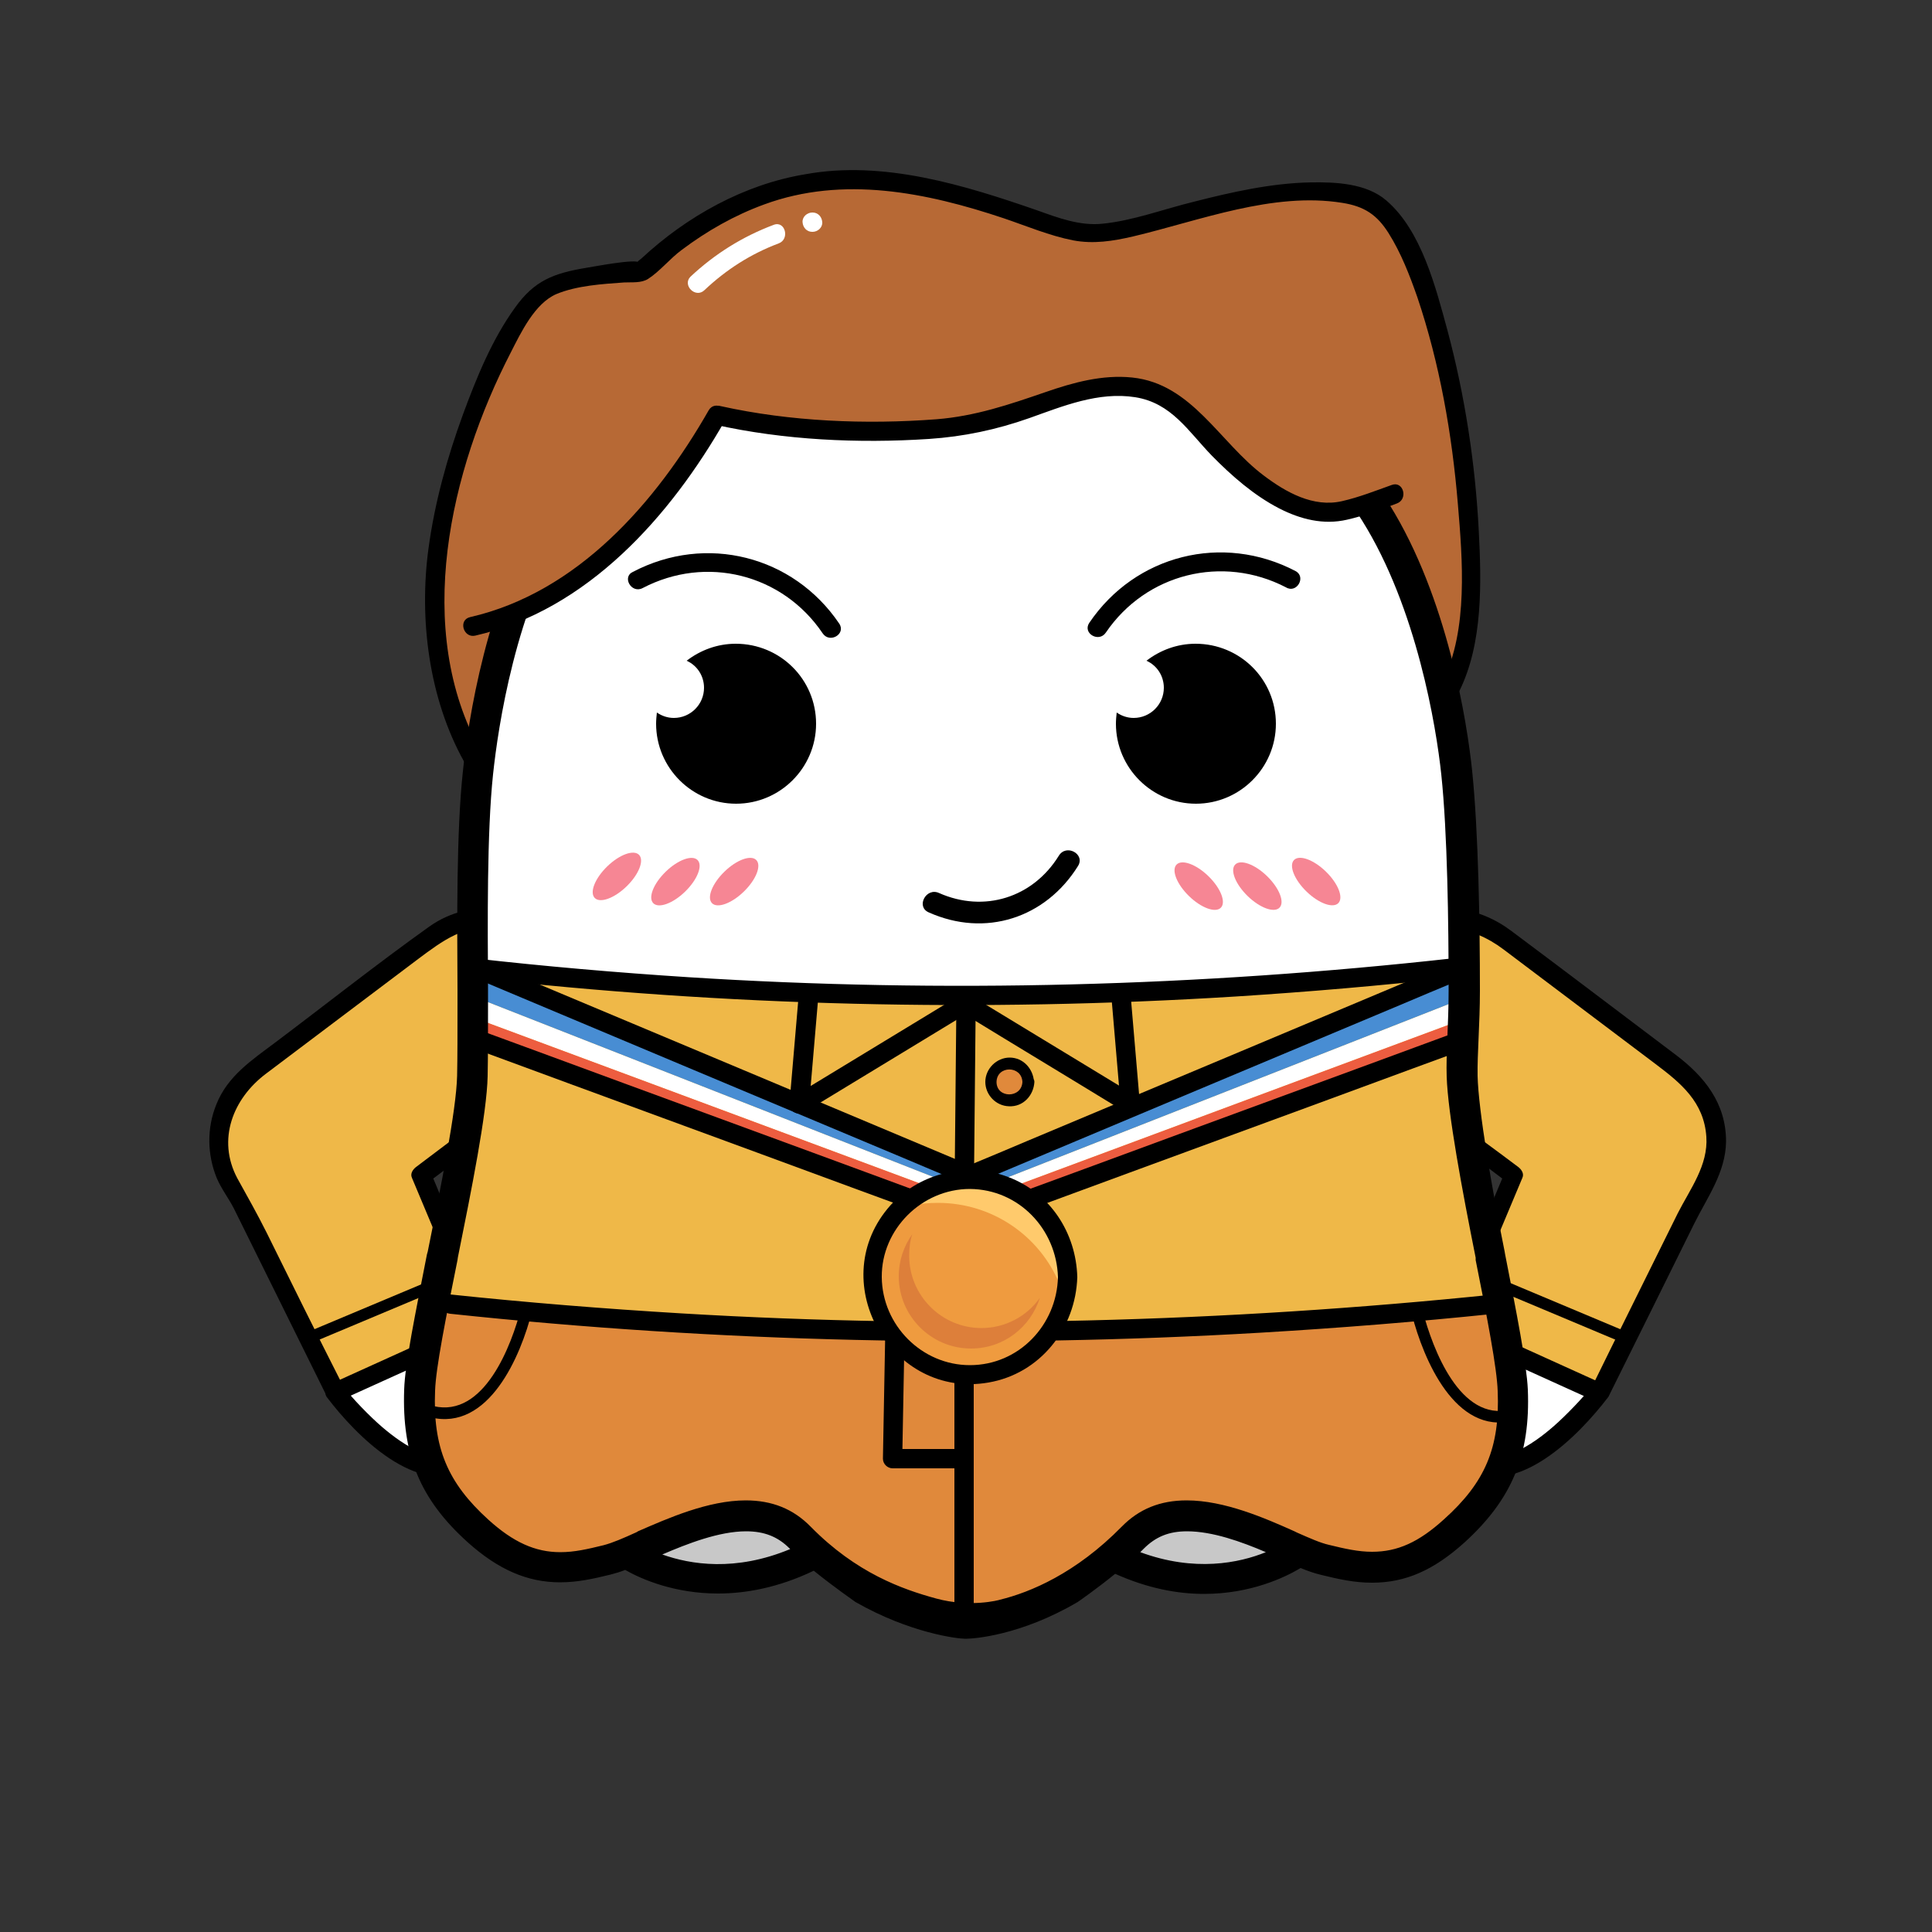 <?xml version="1.0" encoding="utf-8"?>
<!-- Generator: Adobe Illustrator 18.1.1, SVG Export Plug-In . SVG Version: 6.00 Build 0)  -->
<svg version="1.1" xmlns="http://www.w3.org/2000/svg" xmlns:xlink="http://www.w3.org/1999/xlink" x="0px" y="0px"
	 viewBox="0 0 500 500" enable-background="new 0 0 500 500" xml:space="preserve">
<rect x="0" y="0" width="500" height="500" fill="#333333" stroke="none"/>
<g id="Layer_1">
	<path fill="#B76935" d="M122.3,194.3c0,0-17.9-27.6-4.8-71.3s21.7-50.4,27-51s19.8,0.9,21.9-0.5c0,0,6.3-6.6,8.5-7.9
		c2.2-1.3,21.5-22.8,62.3-14.4s38.6,15.8,53,11.6S338,46.4,351,51.3s16.9,18.5,20,30.3c3.1,11.8,10.7,63.7,10.7,72.4
		s-8.1,22.4-8.1,22.4s-16.5-41.5-19.9-45.1s-2.8,3.8-9.9,1.4s-17.6-3.6-24.8-12.8s-18.4-17.1-23.4-19.1s-15.4,1-26,4.6
		s-28.4,8.1-36.4,6.5s-24.3,0.9-30.6-0.9s-18.8-2.3-18.8-2.3s-16.5,26.5-20.5,30.3s-30.1,20.4-30.1,20.4"/>
	<g>
		<g>
			<path fill="#EFB848" d="M375.7,342.1l15.9-37.9l-32-24.1c-10-7.5-12-21.8-4.5-31.8l1.3-1.8c7.5-10,21.8-12,31.8-4.5l46.7,35.2
				c10,7.5,12,21.8,4.5,31.8l-0.4,0.6l-24.8,50.1"/>
			<path d="M378.1,342.7c5.3-12.6,10.6-25.3,15.9-37.9c0.5-1.1-0.3-2.2-1.1-2.8c-10.6-8-21.6-15.7-31.9-24
				c-10.9-8.9-9.7-24.8,0.8-33.4c8.5-7,19.1-5.1,27.3,1.1c13.1,9.9,26.3,19.8,39.4,29.7c6.5,4.9,12.5,9.8,13.1,18.8
				c0.5,7.4-4.2,13.5-7.4,19.8c-7.3,14.8-14.7,29.6-22,44.5c-1.4,2.9,2.9,5.4,4.3,2.5c7.3-14.7,14.6-29.4,21.9-44.2
				c3.4-6.9,8.2-13.3,8.3-21.4c0-9.9-5.6-16.8-13-22.4c-14.2-10.7-28.4-21.5-42.6-32.1c-8.4-6.3-19.2-8-28.7-2.7
				c-10.9,6.1-16.9,20-12.8,32c3.2,9.3,12,14.4,19.5,20c7.1,5.4,14.3,10.7,21.4,16.1c-0.4-0.9-0.8-1.9-1.1-2.8
				c-5.3,12.6-10.6,25.3-15.9,37.9C372.1,344.4,376.9,345.7,378.1,342.7L378.1,342.7z"/>
		</g>
		<g>
			<path fill="#FFFFFF" d="M375.5,342.9l38.4,17.4c0,0-18.8,24.8-33.3,18.2C366.1,371.9,375.5,342.9,375.5,342.9z"/>
			<path d="M374.2,345.1c12.8,5.8,25.6,11.6,38.4,17.4c-0.3-1.1-0.6-2.3-0.9-3.4c-1.9,2.5-6.4,7.2-9.6,10c-5.4,4.7-14.3,11-21.5,6.6
				c-9.5-5.8-5.5-23.4-2.7-32.1c1-3.1-3.8-4.4-4.8-1.3c-3.6,11.3-7,31.5,5.9,38.2c13.8,7.2,29.5-8.9,37.1-18.8
				c0.8-1,0.2-2.9-0.9-3.4c-12.8-5.8-25.6-11.6-38.4-17.4C373.8,339.4,371.3,343.8,374.2,345.1z"/>
		</g>
		<path d="M380.9,331.1c13.1,5.5,26.2,11,39.3,16.5c1.8,0.7,2.6-2.2,0.8-2.9c-13.1-5.5-26.2-11-39.3-16.5
			C379.9,327.5,379.1,330.4,380.9,331.1L380.9,331.1z"/>
	</g>
	<g>
		<g>
			<path fill="#EFB848" d="M125,342.1l-15.9-37.9l32-24.1c10-7.5,12-21.8,4.5-31.8l-1.3-1.8c-7.5-10-21.8-12-31.8-4.5l-46.7,35.2
				c-10,7.5-12,21.8-4.5,31.8l0.4,0.6l24.8,50.1"/>
			<path d="M127.4,341.4c-5.3-12.6-10.6-25.3-15.9-37.9c-0.4,0.9-0.8,1.9-1.1,2.8c6-4.5,12-9,18-13.5c6-4.5,13.6-8.9,18.4-14.7
				c8.3-10,7.1-23.6-0.8-33.4c-8.5-10.6-23.8-12.8-34.9-4.9c-13.6,9.7-26.7,20.1-40,30.1c-6,4.5-12.2,8.6-15.1,15.9
				c-2.5,6.1-2.4,13,0.1,19.1c1.2,2.8,3,5.1,4.4,7.8c7.9,16,15.9,32.1,23.8,48.1c1.4,2.9,5.7,0.4,4.3-2.5
				C82,345.3,75.5,332.2,69,319c-2.4-4.8-5-9.4-7.6-14.1c-5.3-10-1.1-20.6,7.4-27c13.1-9.9,26.3-19.8,39.4-29.7
				c6.3-4.7,12.3-9.3,20.9-8c13.8,2.1,22.6,18.5,16.1,31c-3.7,7.3-12.8,12.2-19.2,17c-6.1,4.6-12.2,9.2-18.3,13.8
				c-0.8,0.6-1.6,1.7-1.1,2.8c5.3,12.6,10.6,25.3,15.9,37.9C123.8,345.7,128.6,344.4,127.4,341.4L127.4,341.4z"/>
		</g>
		<g>
			<path fill="#FFFFFF" d="M125.2,342.9l-38.4,17.4c0,0,18.8,24.8,33.3,18.2S125.2,342.9,125.2,342.9z"/>
			<path d="M123.9,340.8c-12.8,5.8-25.6,11.6-38.4,17.4c-1.1,0.5-1.7,2.4-0.9,3.4c7.6,10,23.3,26,37.1,18.8
				c12.9-6.7,9.5-26.9,5.9-38.2c-1-3.1-5.8-1.7-4.8,1.3c2.8,8.7,6.8,26.2-2.7,32.1c-7.1,4.4-15.8-1.7-21.1-6.2
				c-3.4-2.9-8-7.7-10-10.4c-0.3,1.1-0.6,2.3-0.9,3.4c12.8-5.8,25.6-11.6,38.4-17.4C129.4,343.8,126.8,339.4,123.9,340.8z"/>
		</g>
		<path d="M119,328.2c-13.1,5.5-26.2,11-39.3,16.5c-1.8,0.7-1,3.6,0.8,2.9c13.1-5.5,26.2-11,39.3-16.5
			C121.5,330.4,120.7,327.5,119,328.2L119,328.2z"/>
	</g>
	<path fill="#FFFFFF" d="M391.7,357.2c-0.3-6.5-2.8-19.4-5.8-34.4l-0.1-0.5c-3.2-16-6.9-35.9-7.1-44.6c-0.1-5.4,0.3-13.2,0.3-21.4
		v-0.4c0-16.9-0.1-40.1-1.7-55.3c-1.3-12.5-6.1-44-20.8-67.6c-13.6-21.8-30.2-35.9-51.9-44.7c-19.9-8-56.3-8.9-57.3-8.9
		c-9.3,0-33.2,0.8-53,8.8c-21.7,8.8-38.1,23-51.8,44.8c-14.7,23.5-19.4,55.1-20.7,67.6c-1.6,15.2-1.5,38.4-1.3,55.3l0,3.9
		c0,6.8,0,13.3-0.1,17.9c-0.2,8.8-4.2,28.6-7.4,44.6l-0.2,0.6c-3,14.9-5.5,27.8-5.8,34.3c-0.6,16.6,4.1,27.8,16.1,38.7
		c7.7,7,15.2,10.2,23.4,10.2c4.5,0,8.5-0.9,12.8-2c1.2-0.3,2.4-0.7,3.7-1.2c4.4,2.4,12.6,6,23.5,6c7.1,0,15.3-1.5,24.2-5.8
		c5.1,4.2,10.5,8.2,10.5,8.2c13.9,7.9,25.9,9.6,27.7,9.6h0.4c1.8,0,13.8-1.1,28.2-9.6c0,0,4.7-3.4,9.5-7.3c8.3,3.7,15.9,5,22.5,5
		c11.8,0,20.5-4.2,24.5-6.6c1.9,0.8,3.6,1.4,5.3,1.8c4.4,1.1,8.4,2,12.8,2c8.4,0,15.6-3.2,23.4-10.2
		C387.7,385.1,392.3,373.9,391.7,357.2z"/>
	<path fill="#EFB848" d="M122.5,252.3c0,0,58,4.6,100.7,5.3c42.7,0.7,155.8-5.1,155.8-5.1s-2.3,38.2,1.3,52.5s6.5,31.1,6.5,31.1
		s-140,10.9-204.6,6.6s-69.4-5.3-69.4-5.3S125.4,273.3,122.5,252.3z"/>
	<path fill="#C8C8C8" d="M288.4,401.1c0,0,8.6-6.5,18.1-7.6c9.5-1.1,25.7,5.9,25.7,5.9s-5.3,10.8-15.4,10.5S288.4,401.1,288.4,401.1
		z"/>
	<g>
		<polygon fill="#FFFFFF" points="379,263.7 263.3,306.7 260,305 377.6,258.8 		"/>
		<polygon fill="#ED5D40" points="380.3,268.2 266.5,308.3 263.3,306.7 379,263.7 		"/>
		<polygon fill="#488DD3" points="377.6,258.8 260,305 256.5,303.3 376.1,253.5 		"/>
	</g>
	<g>
		<polygon fill="#FFFFFF" points="123.5,263.7 239.2,306.7 242.6,305 124.9,258.8 		"/>
		<polygon fill="#ED5D40" points="122.3,268.2 236,308.3 239.2,306.7 123.5,263.7 		"/>
		<polygon fill="#488DD3" points="124.9,258.8 242.6,305 246.1,303.3 126.4,253.5 		"/>
	</g>
	<path fill="#E0893B" d="M112.8,337.5c0,0,28.5,4.2,71.2,6.3c42.7,2.1,102.3,2,148.3-1.7c46-3.7,56.2-5.6,56.2-5.6s5.3,21.5,0,37.8
		c-5.3,16.3-16.2,29-27.8,30.2c-11.7,1.2-41.3-11.5-50.3-12S282.8,408,271.5,413s-24.7,7-34.5,3.2c-9.8-3.8-29.7-24-39.3-23.7
		c-9.7,0.3-38.8,14-49.3,13.3C137.8,405.2,99.9,405.2,112.8,337.5z"/>
	<path fill="#C8C8C8" d="M163.1,401.1c0,0,8.6-6.5,18.1-7.6c9.5-1.1,25.7,5.9,25.7,5.9s-5.3,10.8-15.4,10.5
		C181.4,409.8,163.1,401.1,163.1,401.1z"/>
	<path d="M395.4,359.6c-0.3-6.6-2.9-19.8-5.9-35.1l-0.1-0.6c-3.3-16.3-6.8-36.6-7-45.5c-0.1-5.6,0.6-13.5,0.6-21.9v-0.4
		c0-17.3-0.4-40.9-2-56.5c-1.3-12.7-6.4-44.9-21.4-69c-13.9-22.3-30.9-36.7-53-45.6c-20.3-8.2-57.5-9.1-58.6-9.1
		c-9.5,0-33.9,0.8-54.2,9c-22.1,9-39,23.5-52.9,45.7c-15,24-19.8,56.3-21.1,69c-1.7,15.6-1.5,39.2-1.4,56.5l0,4c0,7,0,13.5-0.1,18.3
		c-0.2,9-4.3,29.2-7.6,45.5l-0.2,0.7c-3,15.3-5.7,28.4-5.9,35c-0.6,17,4.1,28.4,16.4,39.5c7.9,7.1,15.5,10.4,23.9,10.4
		c4.6,0,8.6-0.9,13.1-2c1.2-0.3,2.5-0.7,3.8-1.2c4.4,2.5,12.9,6.1,24,6.1c7.2,0,15.6-1.5,24.8-5.9c5.3,4.3,10.7,8,10.8,8.1
		c14.2,8.1,26.5,9.5,28.3,9.5h0.4c1.8,0,14-0.8,28.8-9.5c0,0,4.8-3.3,9.7-7.3c8.5,3.8,16.2,5.2,23,5.2c12.1,0,21-4.3,25-6.7
		c1.9,0.8,3.7,1.4,5.4,1.8c4.5,1.1,8.5,2,13.1,2c8.6,0,15.9-3.2,23.9-10.4C391.3,388,396.1,376.5,395.4,359.6z M171.4,402.3
		c6.5-2.8,14.7-6,21.7-6c4.7,0,8.2,1.4,11.2,4.4l0.2,0.2C190.3,406.8,178.7,404.9,171.4,402.3z M295.1,401.7
		c0.3-0.3,0.6-0.6,0.9-0.9c3.1-3.1,6.5-4.5,11.2-4.5c6.6,0,14.1,2.7,20.4,5.4C320.7,404.5,309.2,406.9,295.1,401.7z M373.7,393.2
		c-6.5,5.9-12,8.4-18.6,8.4c-3.6,0-7.1-0.8-11.2-1.8c-2.2-0.5-4.9-1.7-8.3-3.2l-0.6-0.3c-7.6-3.4-18.1-8-27.9-8
		c-6.8,0-12.3,2.2-16.8,6.8c-11.9,12.1-23.7,17-31.5,18.9c-0.2,0.1-7.7,2.1-16.5-0.3c-8.8-2.4-20.7-6.6-32.5-18.6
		c-4.5-4.6-10-6.8-16.8-6.8c-9.7,0-20.1,4.6-27.9,8l-0.3,0.2c-3.5,1.6-6.3,2.8-8.6,3.4c-4.1,1-7.5,1.8-11.2,1.8
		c-6.5,0-12.2-2.6-18.6-8.4c-10.6-9.6-14.4-18.7-13.8-33.4c0.2-6,2.8-18.9,5.8-33.8l0.1-0.7c3.5-17.4,7.5-37.2,7.7-46.9
		c0.1-4.9,0.1-11.5,0.1-18.5l0-4c-0.1-17.1-0.3-40.5,1.3-55.6c1.3-12.2,5.8-43,20-65.6c13-20.8,28.6-34.3,49.1-42.6
		c19-7.7,42.1-8.8,51.2-8.8c0.8,0,36.5,0.9,55.5,8.5c20.5,8.3,36.1,22,49.1,42.8c14.2,22.7,19.2,53.5,20.5,65.7
		c1.6,15.1,1.9,38.6,1.9,55.7v0.4c0,8.4-0.7,16.4-0.5,22.1c0.3,9.6,4,29.4,7.5,46.9l0,0.6c3,15,5.5,27.9,5.7,33.9
		C388.2,374.6,384.4,383.6,373.7,393.2z"/>
	<path d="M330.2,187.3c0,11.4-9.3,20.7-20.7,20.7s-20.7-9.3-20.7-20.7c0-1,0.1-1.9,0.2-2.9c1.3,0.9,2.8,1.4,4.4,1.4
		c4.3,0,7.8-3.5,7.8-7.8c0-3.1-1.8-5.8-4.5-7c3.5-2.7,7.9-4.4,12.7-4.4C320.9,166.6,330.2,175.8,330.2,187.3z"/>
	<path d="M211.2,187.3c0,11.4-9.3,20.7-20.7,20.7c-11.4,0-20.7-9.3-20.7-20.7c0-1,0.1-1.9,0.2-2.9c1.3,0.9,2.8,1.4,4.4,1.4
		c4.3,0,7.8-3.5,7.8-7.8c0-3.1-1.8-5.8-4.5-7c3.5-2.7,7.9-4.4,12.7-4.4C201.9,166.6,211.2,175.8,211.2,187.3z"/>
	<path d="M240.3,236.1c14.7,6.6,30.3,1.5,38.7-12c1.9-3.1-3.1-5.8-5-2.6c-6.7,10.8-19.3,14.8-31,9.6
		C239.7,229.6,237,234.6,240.3,236.1L240.3,236.1z"/>
	
		<ellipse transform="matrix(0.717 -0.697 0.697 0.717 -112.934 175.509)" fill="#F68694" cx="159.7" cy="226.8" rx="8" ry="3.6"/>
	
		<ellipse transform="matrix(0.717 -0.697 0.697 0.717 -109.517 186.454)" fill="#F68694" cx="174.8" cy="228.1" rx="8" ry="3.6"/>
	
		<ellipse transform="matrix(0.717 -0.697 0.697 0.717 -105.219 197.042)" fill="#F68694" cx="190" cy="228.1" rx="8" ry="3.6"/>
	
		<ellipse transform="matrix(-0.717 -0.697 0.697 -0.717 425.853 629.091)" fill="#F68694" cx="340.6" cy="228.1" rx="8" ry="3.6"/>
	
		<ellipse transform="matrix(-0.717 -0.697 0.697 -0.717 398.896 620.677)" fill="#F68694" cx="325.5" cy="229.4" rx="8" ry="3.6"/>
	
		<ellipse transform="matrix(-0.717 -0.697 0.697 -0.717 372.82 610.089)" fill="#F68694" cx="310.3" cy="229.4" rx="8" ry="3.6"/>
	<path d="M166.3,152.2c16.4-8.6,36.2-3.7,46.6,11.7c1.8,2.7,6.1,0.2,4.3-2.5c-11.9-17.6-34.5-23.3-53.4-13.4
		C160.9,149.3,163.4,153.7,166.3,152.2L166.3,152.2z"/>
	<path d="M335.3,147.8c-18.9-9.9-41.5-4.2-53.4,13.4c-1.8,2.7,2.5,5.2,4.3,2.5c10.4-15.3,30.2-20.2,46.6-11.7
		C335.6,153.7,338.1,149.3,335.3,147.8L335.3,147.8z"/>
	<path d="M122.5,253c65.4,7.4,131.4,9,197.2,4.9c18.8-1.2,37.6-2.8,56.4-4.9c3.2-0.3,3.2-5.4,0-5c-65.7,7.3-131.9,9.1-197.9,4.9
		c-18.6-1.2-37.1-2.8-55.7-4.9C119.3,247.6,119.3,252.6,122.5,253L122.5,253z"/>
	<path d="M116.5,340c69.6,7.4,139.8,9,209.7,4.9c20.2-1.2,40.4-2.8,60.6-4.9c3.2-0.3,3.2-5.3,0-5c-69.9,7.2-140.3,9.1-210.5,4.9
		c-20-1.2-39.9-2.8-59.8-4.9C113.3,334.7,113.3,339.7,116.5,340L116.5,340z"/>
	<path d="M206.7,257.6c-0.8,9.4-1.6,18.7-2.4,28.1c-0.2,1.9,2.2,3.1,3.8,2.2c14.3-8.7,28.5-17.3,42.8-26c2.7-1.7,0.2-6-2.5-4.3
		c-14.3,8.7-28.5,17.3-42.8,26c1.3,0.7,2.5,1.4,3.8,2.2c0.8-9.4,1.6-18.7,2.4-28.1C212,254.4,207,254.4,206.7,257.6L206.7,257.6z"/>
	<path d="M229.1,345.1c-0.2,10.8-0.4,21.6-0.6,32.4c0,1.4,1.2,2.5,2.5,2.5c6,0,12,0,18,0c3.2,0,3.2-5,0-5c-6,0-12,0-18,0
		c0.8,0.8,1.7,1.7,2.5,2.5c0.2-10.8,0.4-21.6,0.6-32.4C234.2,341.9,229.2,341.9,229.1,345.1L229.1,345.1z"/>
	<path d="M287.6,257.6c0.8,9.4,1.6,18.7,2.4,28.1c1.3-0.7,2.5-1.4,3.8-2.2c-14.3-8.7-28.5-17.3-42.8-26c-2.8-1.7-5.3,2.6-2.5,4.3
		c14.2,8.7,28.5,17.3,42.7,26c1.5,0.9,3.9-0.2,3.8-2.2c-0.8-9.4-1.6-18.7-2.4-28.1C292.3,254.4,287.3,254.4,287.6,257.6L287.6,257.6
		z"/>
	<path d="M247.5,261c-0.3,27.2-0.5,54.3-0.8,81.5c0,3.2,5,3.2,5,0c0.3-27.2,0.5-54.3,0.8-81.5C252.5,257.8,247.5,257.8,247.5,261
		L247.5,261z"/>
	<path d="M247,345c0,23.3,0,46.7,0,70c0,3.2,5,3.2,5,0c0-23.3,0-46.7,0-70C252,341.8,247,341.8,247,345L247,345z"/>
	<circle fill="#E0893B" cx="261.5" cy="280.3" r="4.7"/>
	<g>
		<g>
			<circle fill="#EF9B3F" cx="251.1" cy="330.1" r="23.9"/>
		</g>
		<g>
			<path fill="#FFCA6C" d="M274.3,330.2c0,0.7,0,1.4-0.1,2.1c-5.1-12.4-17.3-21-31.5-21c-2.2,0-4.3,0.2-6.3,0.6c4-3.2,9-5,14.5-5
				C263.9,306.8,274.3,317.3,274.3,330.2z"/>
			<g>
				<path d="M124.3,253.7c36.8,15.5,73.6,30.9,110.5,46.4c5.2,2.2,10.4,4.4,15.5,6.5c3,1.2,4.3-3.6,1.3-4.8
					c-36.8-15.5-73.6-30.9-110.5-46.4c-5.2-2.2-10.4-4.4-15.5-6.5C122.7,247.7,121.4,252.5,124.3,253.7L124.3,253.7z"/>
				<path d="M376.3,248.9c-36.8,15.5-73.6,30.9-110.5,46.4c-5.2,2.2-10.4,4.4-15.5,6.5c-2.9,1.2-1.6,6.1,1.3,4.8
					c36.8-15.5,73.6-30.9,110.5-46.4c5.2-2.2,10.4-4.4,15.5-6.5C380.6,252.5,379.3,247.7,376.3,248.9L376.3,248.9z"/>
				<path d="M378.3,266.6c-32.5,12-65.1,23.9-97.6,35.9c-4.6,1.7-9.3,3.4-13.9,5.1c-3,1.1-1.7,5.9,1.3,4.8
					c32.5-12,65.1-23.9,97.6-35.9c4.6-1.7,9.3-3.4,13.9-5.1C382.7,270.3,381.4,265.5,378.3,266.6L378.3,266.6z"/>
				<path d="M122.8,271.4c32.5,12,65.1,23.9,97.6,35.9c4.6,1.7,9.3,3.4,13.9,5.1c3,1.1,4.3-3.7,1.3-4.8
					c-32.5-12-65.1-23.9-97.6-35.9c-4.6-1.7-9.3-3.4-13.9-5.1C121.1,265.5,119.8,270.3,122.8,271.4L122.8,271.4z"/>
				<path d="M273.8,330.5c-0.3,12.4-10.1,22.8-22.8,22.8c-12.4,0-22.7-10.3-22.8-22.8c-0.1-12.4,10.4-22.8,22.8-22.8
					C263.7,307.8,273.4,318.1,273.8,330.5c0.1,3.2,5.1,3.2,5,0c-0.3-11.4-7-21.8-17.9-25.9c-10.9-4.2-23.8-0.8-31.2,8.2
					c-16.1,19.5,1.2,49.3,26.1,45c13.4-2.3,22.6-14,23-27.3C278.8,327.3,273.8,327.3,273.8,330.5z"/>
			</g>
			<path fill="#DD7F3A" d="M269.1,335.9c-2.4,7.6-9.4,13.1-17.8,13.1c-10.3,0-18.7-8.4-18.7-18.7c0-4.1,1.3-7.8,3.5-10.9
				c-0.6,1.8-0.8,3.6-0.8,5.6c0,10.3,8.4,18.7,18.7,18.7C260.2,343.7,265.8,340.6,269.1,335.9z"/>
		</g>
	</g>
	<path d="M264.6,280c-0.2,4.3-6.7,4.3-6.7,0C258,275.7,264.4,275.7,264.6,280c0.1,1.9,3.1,1.9,3,0c-0.2-3.4-2.8-6.3-6.3-6.3
		c-3.4,0-6.3,2.9-6.3,6.3c0,3.3,2.7,6.2,6.1,6.3c3.7,0.2,6.4-2.8,6.6-6.3C267.7,278.1,264.7,278.1,264.6,280z"/>
	<path d="M134.9,338.4c-2.5,9.8-9.6,28.6-22.7,25.5c-1.9-0.5-2.7,2.4-0.8,2.9c15.1,3.7,23.4-15.9,26.3-27.5
		C138.3,337.4,135.4,336.6,134.9,338.4L134.9,338.4z"/>
	<path d="M365.4,340.2c3,11.6,11.2,31.2,26.3,27.5c1.9-0.5,1.1-3.3-0.8-2.9c-13,3.2-20.1-15.6-22.7-25.5
		C367.8,337.6,364.9,338.4,365.4,340.2L365.4,340.2z"/>
	<path fill="#B76935" d="M122.3,160.7c0,0,38.7-3.8,63.4-51.3c0,0,44.5,9.3,79.6-4.7s45.7,9,49.5,12.7c3.8,3.7,30.2,23.8,45.9,11.7
		c0,0-15.9-30.2-42.1-42.8C292.5,73.5,162.2,36.3,122.3,160.7z"/>
	<path d="M123,164.5c29.1-6.7,50.5-30.9,64.7-55.8c1.6-2.8-2.7-5.3-4.3-2.5c-13.6,23.8-33.9,47.1-61.7,53.5
		C118.5,160.4,119.9,165.2,123,164.5L123,164.5z"/>
	<path d="M185,109.9c17.9,4,37.1,4.9,55.4,3.7c9-0.6,17.5-2.4,26-5.4c8.7-3.1,17.9-6.9,27.4-5.4c9.4,1.5,13.7,8.8,19.8,15.1
		c5.1,5.2,10.9,10.3,17.5,13.7c5.5,2.8,11.4,4.3,17.5,2.9c4.4-1,8.7-2.6,12.9-4.2c3-1.1,1.7-5.9-1.3-4.8c-4.2,1.5-8.5,3.2-12.9,4.2
		c-7.4,1.7-14.5-2.3-20.2-6.6c-11.5-8.6-18.6-23.8-34.1-25.4c-7.7-0.8-15.3,1.3-22.5,3.8c-9.3,3.2-18.1,6.2-28.1,7
		c-18.4,1.4-37.9,0.6-55.9-3.4C183.2,104.4,181.9,109.2,185,109.9L185,109.9z"/>
	<path d="M124.5,194.5c-17.7-31.6-8-72.9,7.7-103.3c2.6-5.1,6.2-12.7,11.8-15.1c5.3-2.2,11.9-2.6,17.5-3c2.1-0.1,4.4,0.2,6.2-0.9
		c3.1-2,5.7-5.3,8.7-7.5c6.5-4.9,13.7-9,21.4-11.8c20.4-7.5,42-3.1,62,3.6c5.9,2,11.8,4.5,17.9,5.7c5.3,1,10.3,0.2,15.5-1
		c17.3-4.1,36.2-11.6,54.2-8.7c5.7,0.9,9,3.1,12,7.9c3.2,5.1,5.4,10.8,7.4,16.5c5.8,17.2,9,35.5,10.5,53.6
		c1.2,14.3,2.7,32.4-3.9,45.8c-1.4,2.9,2.9,5.4,4.3,2.5c6.1-12.4,5.7-28,5-41.5c-0.9-17.4-3.6-35-8.1-51.8c-3-11-6.7-25.8-15.8-33.6
		c-5.2-4.5-13.2-4.8-19.6-4.7c-10.2,0.2-20.4,2.5-30.2,5c-7.8,1.9-15.7,4.9-23.7,5.7c-5.8,0.6-11.4-1.5-16.7-3.4
		c-19-6.6-40-13.1-60.2-9.4C192.6,47.7,177.7,56,166,66.9c-0.4,0.3-1.2,0.9-1.4,1.4c-0.6,1.3,0.8-0.5,0.9-0.3
		c-0.6-1.2-12.3,1.1-13.7,1.3c-8.5,1.4-13.5,3.3-18.5,10.3c-6,8.3-10,18.2-13.5,27.7c-4.1,11.2-7.3,22.8-8.9,34.6
		c-2.5,18.3,0.1,38.9,9.2,55.2C121.7,199.8,126.1,197.3,124.5,194.5L124.5,194.5z"/>
	<path fill="#FFFFFF" d="M182.3,75.1c5.6-5.3,12-9.4,19.2-12.1c3-1.1,1.7-6-1.3-4.8c-8,3-15.2,7.5-21.5,13.4
		C176.5,73.8,180,77.3,182.3,75.1L182.3,75.1z"/>
	<path fill="#FFFFFF" d="M210.3,55c0,0-0.1,0-0.1,0c-1.3,0-2.6,1.1-2.5,2.5c0.1,1.4,1.1,2.5,2.5,2.5c0,0,0.1,0,0.1,0
		c1.3,0,2.6-1.1,2.5-2.5C212.7,56.1,211.7,55,210.3,55L210.3,55z"/>
</g>
<g id="Layer_2">
</g>
</svg>
